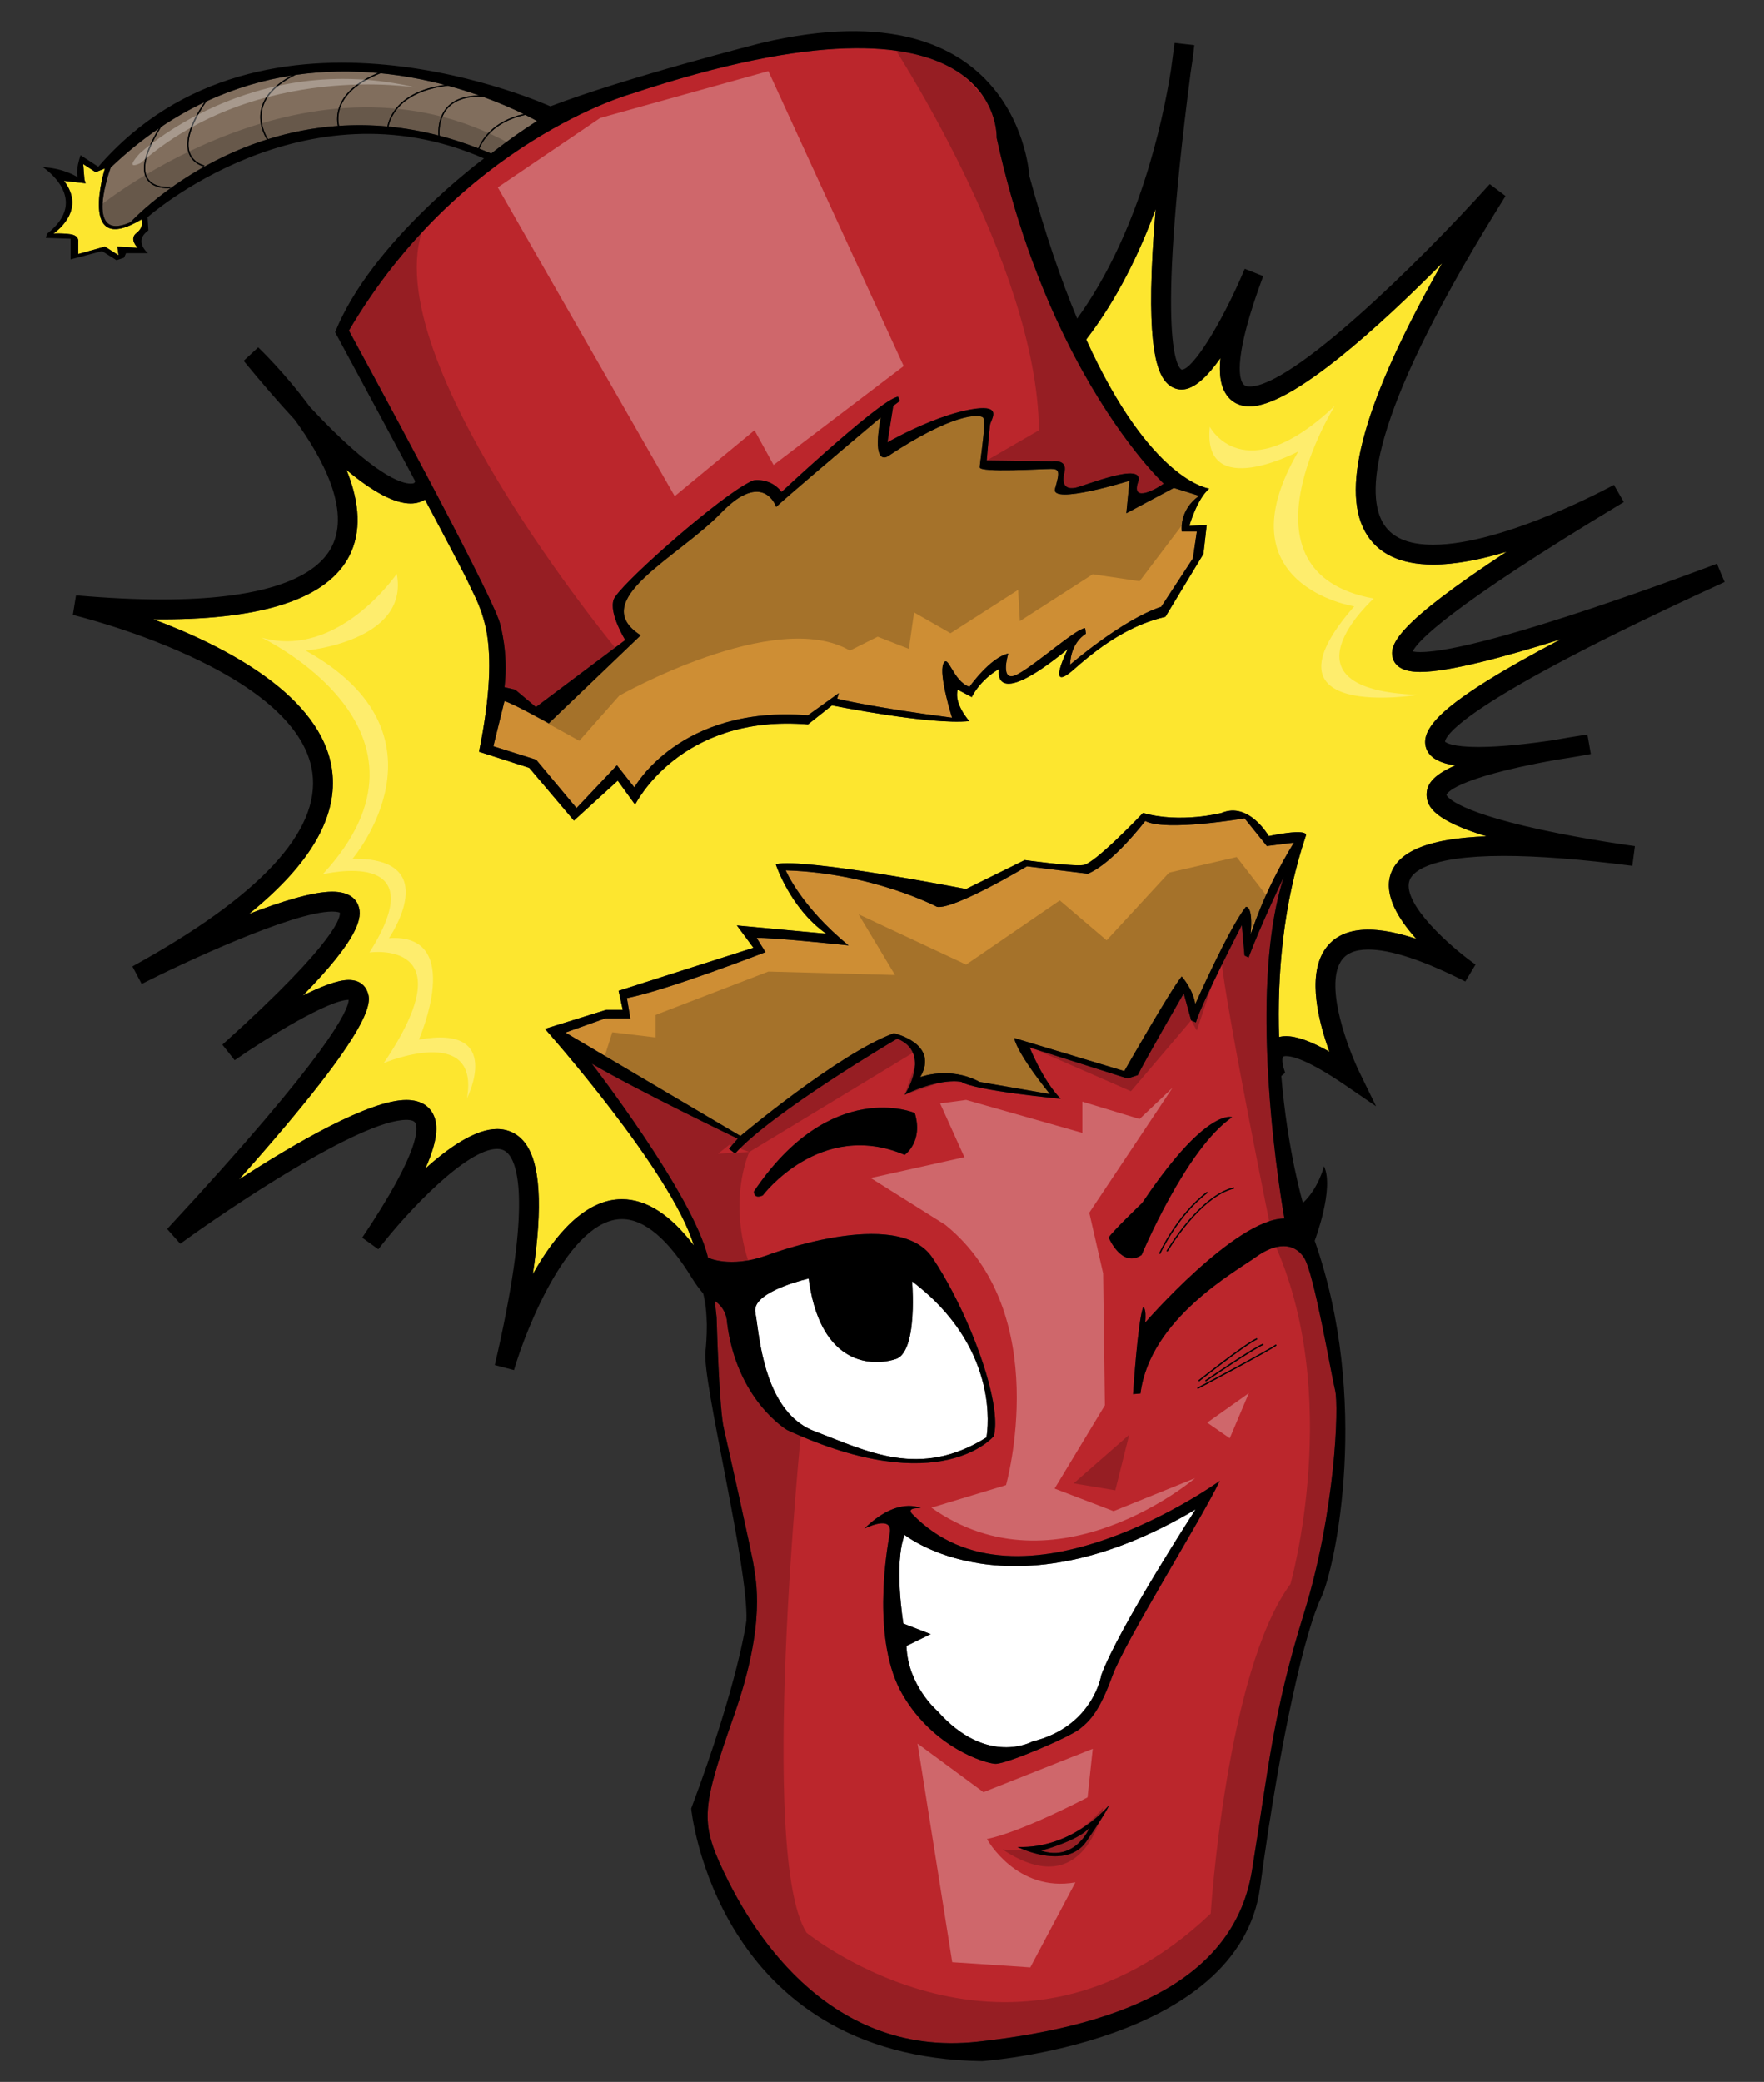 <?xml version="1.0" encoding="utf-8"?>
<!-- Generator: Adobe Illustrator 17.0.0, SVG Export Plug-In . SVG Version: 6.00 Build 0)  -->
<!DOCTYPE svg PUBLIC "-//W3C//DTD SVG 1.1//EN" "http://www.w3.org/Graphics/SVG/1.1/DTD/svg11.dtd">
<svg version="1.1" id="Layer_2" xmlns="http://www.w3.org/2000/svg" xmlns:xlink="http://www.w3.org/1999/xlink" x="0px" y="0px"
	 width="169.5px" height="200px" viewBox="0 0 169.5 200" style="enable-background:new 0 0 169.5 200;" xml:space="preserve">
<rect x="0" y="0" width="169.5" height="200" fill="#333333" stroke="none"/>
<path id="color4" style="fill:#BB262C;" d="M128.286,133.542c-0.389-1.559-2.013-11.232-2.986-12.726
	c-0.974-1.493-2.727-1.429-4.61-0.065c-1.883,1.363-10.193,5.908-11.103,13.116l-0.715,0.064c0,0,0.454-7.077,0.975-8.376
	c0,0,0.325,0.065,0.194,1.494c0,0,8.636-9.935,13.376-10c0,0-1.022-5.629-1.491-12.683c-0.085-1.278-0.152-2.602-0.191-3.948
	c-0.164-5.61,0.149-11.6,1.617-16.157c0,0-2.272,4.739-3.376,7.727l-0.39-0.195l-0.26-2.922c0,0-3.896,7.532-4.415,9.35
	l-0.454-0.194l-0.715-2.597c0,0-3.896,6.752-4.415,7.855l-0.974,0.325l-9.415-2.987c0,0,1.298,3.247,2.986,4.936
	c0,0-8.245-0.78-9.544-1.624c0,0-1.948-0.454-5.455,1.233c0,0,2.662-4.024-0.714-5.389c0,0-11.946,7.013-15.582,11.038l-0.584-0.454
	l0.844-0.975c0,0-9.739-4.675-14.025-7.207c0,0,9.74,12.597,11.169,18.635c0,0,2.077,1.039,5.583-0.194
	c0,0,12.596-4.805,15.973,0.194c0.344,0.51,0.688,1.061,1.027,1.64c0.316,0.539,0.628,1.104,0.933,1.687
	c2.581,4.935,4.627,11.155,3.948,13.815c0,0-5.064,6.233-19.868-0.584c0,0-4.87-2.857-5.779-10.39c0,0,0-0.385-0.204-0.86
	c-0.161-0.375-0.449-0.808-0.965-1.152l0.05,0.457l0.128,1.153c0,0.018,0.239,8.944,0.715,10.731c0,0,2.741,12.138,2.871,13.241
	c0.13,1.105,1.233,5.261-1.883,14.155c-3.117,8.896-3.312,10.26-1.039,15.064c2.272,4.805,9.544,17.985,24.413,16.362
	c14.87-1.624,24.739-6.43,26.362-16.429c1.624-9.999,2.013-15.128,5-24.737C128.286,145.359,128.676,135.101,128.286,133.542z
	 M86.928,110.947c-8.117-3.44-13.636,3.896-13.636,3.896c-0.909,0.39-0.844-0.39-0.844-0.39c7.402-10.974,15.453-7.532,15.453-7.532
	C88.746,109.714,86.928,110.947,86.928,110.947z M121.4,129.202c-0.818,0.292-5.483,3.479-5.531,3.51l-0.066-0.099
	c0.192-0.131,4.725-3.227,5.558-3.524L121.4,129.202z M120.759,128.556l0.051,0.107c-1.231,0.587-5.549,4.012-5.592,4.047
	l-0.075-0.094C115.321,132.475,119.515,129.148,120.759,128.556z M111.37,120.417c0.017-0.036,1.709-3.734,4.608-5.924l0.072,0.095
	c-2.875,2.172-4.556,5.842-4.571,5.879L111.37,120.417z M112.191,120.234l-0.104-0.061c0.031-0.054,3.152-5.337,6.477-6.109
	l0.027,0.117C115.316,114.941,112.223,120.181,112.191,120.234z M118.247,107.299c0.102,0.008,0.152,0.028,0.152,0.028
	c-4.411,2.98-8.704,13.234-8.704,13.234c-1.907,1.311-3.159-1.669-3.159-1.669c0.179-0.418,3.22-3.339,3.22-3.339
	c1.191-1.775,2.242-3.17,3.166-4.269C116.123,107.478,117.768,107.258,118.247,107.299z M104.391,176.897
	c-1.968,2.861-6.617,0.536-6.617,0.536c5.424,0.18,8.822-4.054,8.822-4.054S106.357,174.035,104.391,176.897z M106.894,160.98
	c-1.192,3.279-2.086,4.292-3.159,5.127c-1.073,0.834-7.094,3.398-8.107,3.338c-1.014-0.06-5.902-1.55-8.883-6.617
	c-2.98-5.066-1.609-13.592-1.251-15.499c0.357-1.908-2.444-0.477-2.444-0.477c3.219-3.159,5.424-1.967,5.424-1.967
	c-1.49-0.06-0.834,0.536-0.834,0.536c10.313,10.73,29.568-3.159,29.568-3.159C115.479,145.898,108.086,157.701,106.894,160.98z
	 M115.089,133.431l-0.056-0.105c0.07-0.036,6.977-3.698,7.562-4.166l0.074,0.093C122.075,129.727,115.374,133.28,115.089,133.431z
	 M104.688,175.585c0,0-1.312,3.278-4.65,2.206C100.038,177.791,103.615,176.837,104.688,175.585z M60.077,61.484l-8.584,6.438
	l-1.987-1.669l-1.033-0.238c0.397-3.259-0.397-5.961-0.397-5.961c-0.103-0.892-2.824-6.28-5.886-12.12
	c-0.335-0.641-0.675-1.286-1.016-1.932c-3.756-7.117-7.644-14.245-7.644-14.245C44.22,13.595,60.634,9.024,60.634,9.024
	c35.888-11.923,35.132,4.212,35.132,4.212c1.69,7.752,4.068,14.049,6.477,18.999c0.31,0.637,0.62,1.253,0.931,1.846
	c4.414,8.445,8.649,12.381,8.649,12.381c-0.636,0.477-3.18,1.908-2.464-0.159c0.715-2.067-5.167,0.397-6.041,0.557
	c-0.875,0.159-1.352-0.239-1.033-1.51c0.318-1.272-1.192-1.033-1.192-1.033l-6.279-0.08c0,0,0.238-2.861,0.318-3.418
	c0.012-0.085,0.053-0.193,0.102-0.314c0.264-0.644,0.741-1.636-1.889-1.184c-0.113,0.02-0.233,0.042-0.359,0.067
	c-2.393,0.479-5.027,1.701-6.515,2.461c-0.736,0.375-1.195,0.64-1.195,0.64l0.051-0.322l0.505-3.175l0.637-0.477l-0.159-0.397
	c-0.803,0-4.23,2.876-7.086,5.401c-1.021,0.903-1.965,1.757-2.694,2.423c-0.867,0.792-1.427,1.316-1.427,1.316
	c-0.377-0.484-0.808-0.766-1.213-0.929c-0.793-0.32-1.489-0.183-1.489-0.183c-0.256,0.098-0.58,0.268-0.956,0.496
	c-3.6,2.184-12.045,9.726-12.477,10.95C58.487,58.94,60.077,61.484,60.077,61.484z"/>
<path id="color3" style="fill:#CE8E34;" d="M55.4,77.627l-3.882-4.644l-4.111-1.294l1.066-4.339
	c0.837,0.228,4.263,2.132,4.263,2.132l8.83-8.45c-5.252-3.349,3.578-7.46,7.688-11.723c4.11-4.263,5.328-0.609,5.328-0.609
	c0.481-0.454,1.863-1.65,3.454-3.01c0.962-0.823,2.001-1.705,2.962-2.521c1.978-1.677,3.632-3.07,3.632-3.07
	c-0.189,1.008-0.269,1.755-0.279,2.312c-0.04,2.133,0.964,1.418,0.964,1.418c6.319-4.187,8.754-4.034,9.135-3.73
	c0.091,0.073,0.119,0.359,0.112,0.753c-0.022,1.253-0.417,3.638-0.417,4.042c0,0.533,6.014,0.152,6.851,0.152
	c0.838,0,0.838,0.305,0.381,1.903c-0.457,1.598,7.155-0.761,7.155-0.761l-0.305,3.121l4.567-2.436l2.437,0.761
	c-1.979,1.37-1.675,3.425-1.675,3.425h1.446l-0.381,2.588l-3.045,4.644c-3.729,1.218-8.754,5.557-8.754,5.557
	c0.076-2.208,1.522-2.969,1.522-2.969l-0.076-0.533c-0.837,0-4.644,3.425-6.471,4.415c-1.827,0.99-0.913-1.979-0.913-1.979
	c-1.751,0.381-3.729,3.197-3.729,3.197c-1.599-0.533-2.056-3.274-2.513-2.208c-0.456,1.066,0.838,5.176,0.838,5.176
	c-7.688-0.99-11.038-1.827-11.038-1.827l0.152-0.533l-2.969,2.131c-12.331-0.99-16.67,6.927-16.67,6.927l-1.675-2.131L55.4,77.627z
	 M124.327,80.95l-2.597,0.325l-2.143-2.662c0,0-7.531,1.299-9.545,0.26c0,0-3.117,4.091-5.52,5.065l-5.844-0.714
	c0,0-6.947,4.155-8.635,3.896c0,0-6.167-3.247-14.543-3.507c0,0,1.429,3.441,6.038,7.208c0,0-7.337-0.779-8.83-0.715l0.844,1.364
	c0,0-9.35,3.636-13.311,4.415l0.325,1.947h-2.402l-3.833,1.363l0.068,0.04l16.749,9.895c0,0,9.415-7.922,14.739-9.87
	c0,0,4.416,0.975,2.532,4.221c0,0,2.792-1.104,5.714,0.455l6.753,1.169c0,0-3.052-3.701-3.441-5.39l10.584,3.182
	c0,0,4.48-7.857,5.519-9.091c0,0,1.104,1.234,1.299,2.663c0,0,3.247-7.337,4.87-9.35c0,0,0.714-0.195,0.454,2.662
	C120.172,89.781,121.34,85.82,124.327,80.95z"/>
<path id="color2" style="fill:#816E5D;" d="M42.126,13.009c-1.647-0.424-3.244-0.701-4.784-0.849c0.11-0.622,0.875-3.362,5.706-3.92
	c1.083,0.293,2.085,0.612,2.995,0.933c-1.302,0.001-2.301,0.338-2.977,1.008C42.044,11.19,42.098,12.662,42.126,13.009z
	 M50.312,10.952c-0.892-0.438-2.221-1.04-3.891-1.646c-1.453-0.067-2.555,0.25-3.271,0.958c-1.039,1.028-0.924,2.553-0.901,2.776
	c1.209,0.316,2.445,0.715,3.708,1.203C46.224,13.562,47.231,11.664,50.312,10.952z M50.483,11.038
	c-3.147,0.674-4.156,2.582-4.415,3.248c0.375,0.146,0.753,0.298,1.133,0.461c0,0,2.033-1.627,4.395-3.119
	C51.595,11.628,51.203,11.397,50.483,11.038z M42.738,8.157c-1.853-0.487-3.929-0.897-6.162-1.116
	c-1.973,0.786-3.249,1.812-3.787,3.059c-0.355,0.823-0.296,1.555-0.203,1.988c1.482-0.099,3.028-0.089,4.638,0.06
	C37.335,11.518,38.085,8.801,42.738,8.157z M32.679,10.055c0.53-1.232,1.753-2.25,3.635-3.038c-2.481-0.226-5.149-0.216-7.917,0.183
	c-1.757,0.873-2.822,1.94-3.16,3.184c-0.373,1.371,0.264,2.567,0.525,2.98c2.038-0.634,4.279-1.097,6.7-1.269
	C32.367,11.646,32.314,10.902,32.679,10.055z M25.122,10.352c0.326-1.201,1.313-2.237,2.915-3.096
	c-2.672,0.417-5.432,1.199-8.2,2.481c-1.845,2.707-1.883,4.207-1.568,4.997c0.379,0.95,1.351,1.144,1.361,1.146l-0.022,0.117
	c-0.042-0.008-1.044-0.207-1.449-1.218c-0.458-1.144,0.047-2.811,1.477-4.951c-1.402,0.662-2.805,1.455-4.2,2.393l0.02,0.013
	c-1.423,2.324-1.842,3.977-1.245,4.915c0.613,0.962,2.126,0.8,2.142,0.797l0.014,0.119c-0.017,0.002-0.129,0.014-0.297,0.014
	c-0.494,0-1.472-0.103-1.958-0.866c-0.608-0.954-0.218-2.595,1.146-4.87c-1.557,1.061-3.102,2.302-4.62,3.755
	c0,0-2.703,7.313,1.908,5.246c0,0,4.882-5.349,13.101-7.943C25.366,12.95,24.746,11.739,25.122,10.352z"/>
<path id="color1" style="fill:#FDE62F;" d="M133.605,84.039c-0.625,1.981,0.763,4.253,2.479,6.151
	c-4.503-1.494-7.466-1.08-8.865,1.163c-1.592,2.548-0.512,6.828,0.522,9.683c-1.769-1.001-3.141-1.492-4.158-1.492
	c-0.254,0-0.479,0.03-0.677,0.08c-0.181-5.877,0.348-12.726,2.587-19.382c0,0,0.318-0.715-3.576,0.08c0,0-1.908-3.338-4.531-2.226
	c0,0-3.974,1.033-7.551,0c0,0-4.61,4.849-5.723,5.008c-1.112,0.158-5.643-0.478-5.643-0.478l-5.644,2.782
	c0,0-15.5-3.021-18.281-2.385c0,0,1.351,4.213,4.848,6.677l-8.584-0.795l1.59,2.146l-12.956,4.133l0.398,1.828h-1.59l-5.882,1.829
	c0,0,12.145,13.652,14.303,20.81c-2.237-2.95-4.554-4.445-6.908-4.445c-3.58,0-6.484,3.485-8.562,7.193
	c0.98-6.585,0.712-10.755-0.799-12.657c-0.663-0.835-1.577-1.276-2.642-1.276c-2.066,0-4.604,1.737-6.887,3.797
	c1.365-3.065,1.17-4.435,0.718-5.282c-0.317-0.596-1.017-1.307-2.546-1.307c-3.547,0-10.709,4.159-16.079,7.637
	c13.569-15.227,12.72-17.168,12.289-18.156c-0.165-0.377-0.611-1.011-1.75-1.011c-1.058,0-2.681,0.635-4.4,1.498
	c5.337-5.469,5.777-7.48,5.325-8.662c-0.231-0.601-0.851-1.317-2.5-1.317c-1.867,0-4.896,0.938-8.001,2.136
	c5.901-4.763,8.579-9.386,7.978-13.808c-0.973-7.167-10.308-11.933-17.167-14.497c0.288,0.003,0.573,0.005,0.854,0.005
	c9.878,0,15.931-2.062,17.99-6.128c1.127-2.227,1.021-5.013-0.285-8.224c2.562,2.142,4.625,3.222,6.164,3.222
	c0.58,0,1.034-0.16,1.373-0.374c2.11,3.96,3.873,7.31,4.237,8.124c1.014,2.265,3.219,4.948,0.954,16.096l4.829,1.55l4.292,5.067
	l4.212-3.835l1.669,2.305c0,0,4.292-8.743,16.612-7.71l2.305-1.828c0,0,9.459,1.908,13.194,1.51c0,0-1.51-1.669-1.112-3.021
	l1.351,0.715c0,0,0.717-1.59,2.624-2.703c0,0-0.875,4.213,6.597-1.908c0,0-2.225,4.452,0.637,1.908
	c2.861-2.543,5.643-4.292,8.743-5.007l3.656-6.041l0.317-2.782l-1.669,0.079c0,0,0.716-2.543,1.907-3.577
	c0,0-5.629-0.646-11.819-14.322c2.975-3.859,5.125-8.301,6.67-12.529c-1.032,12.41-0.001,15.484,0.993,16.616
	c0.522,0.594,1.109,0.719,1.51,0.719c0.001,0,0.001,0,0.002,0c1.209-0.001,2.513-1.284,3.726-3.022
	c-0.191,2.002,0.184,2.957,0.59,3.541c0.348,0.501,1.017,1.099,2.225,1.098c4.086,0,12.609-7.825,18.478-13.75
	c-7.377,12.98-9.796,21.45-7.395,25.79c1.159,2.096,3.359,3.159,6.537,3.159c2.193,0,4.662-0.509,7.061-1.231
	c-10.586,6.939-11.296,8.93-10.942,10.204c0.247,0.889,1.134,1.34,2.638,1.34c2.742,0,8.109-1.435,13.502-3.134
	c-2.881,1.507-5.275,2.858-7.172,4.047c-4.421,2.772-6.16,4.631-5.814,6.215c0.252,1.16,1.479,1.653,2.852,1.855
	c-2.323,1.005-2.773,1.96-2.752,2.867c0.026,1.126,0.829,2.444,5.763,3.943C137.355,80.54,134.327,81.754,133.605,84.039z
	 M10.081,16.177l-0.894,0.358L7.995,15.76l0.119,1.49l0.119,0.358L6.147,17.37c2.266,2.921-1.014,5.067-1.014,5.067
	s0.716-0.06,1.61,0.06c0.894,0.119,0.775,0.715,0.775,0.715v1.192l2.564-0.715l1.311,0.834l-0.119-0.834l1.967,0.119
	c0,0-0.894-0.834-0.12-1.431c0.775-0.596,0.477-1.312,0.477-1.312C7.398,24.821,10.081,16.177,10.081,16.177z"/>
<path id="fill" style="fill:#FFFFFF;" d="M78.292,137.503c-4.129-1.555-5.069-6.961-5.491-9.932
	c-0.089-0.626-0.156-1.146-0.223-1.496c-0.038-0.194-0.019-0.382,0.043-0.562c0.584-1.679,5.086-2.686,5.086-2.686
	c0.165,1.274,0.422,2.353,0.745,3.269c0.248,0.704,0.535,1.31,0.852,1.83c2.018,3.322,5.205,3.153,6.78,2.628
	c1.237-0.412,1.564-2.841,1.62-4.817c0.023-0.814,0.001-1.552-0.023-2.041c-0.019-0.378-0.039-0.607-0.039-0.607
	c0.182,0.137,0.353,0.276,0.524,0.415c0.58,0.466,1.115,0.938,1.602,1.414c6.412,6.281,5.017,13.169,5.017,13.169
	C88.355,142.112,83.291,139.386,78.292,137.503z M86.924,147.447c-1.074,2.802-0.119,8.524-0.119,8.524l2.623,1.014l-2.326,1.133
	c0.12,3.815,2.981,6.26,2.981,6.26c4.769,5.365,9.12,2.921,9.12,2.921c5.843-1.431,6.618-6.379,6.618-6.379
	c1.669-4.53,9.061-15.917,9.061-15.917C97.058,155.614,86.924,147.447,86.924,147.447z"/>
<path id="outline" d="M112.922,111.285c2.019-1.458,3.821-2.82,5.325-3.986C117.768,107.258,116.123,107.478,112.922,111.285z
	 M87.901,106.922c0.845,2.792-0.974,4.025-0.974,4.025c-8.117-3.44-13.636,3.896-13.636,3.896c-0.909,0.39-0.844-0.39-0.844-0.39
	C79.85,103.481,87.901,106.922,87.901,106.922z M106.536,118.893c0,0,1.252,2.98,3.159,1.669c0,0,4.293-10.254,8.704-13.234
	c0,0-0.051-0.021-0.152-0.028c-1.504,1.166-3.307,2.528-5.325,3.986c-0.924,1.099-1.975,2.493-3.166,4.269
	C109.756,115.554,106.715,118.475,106.536,118.893z M138.986,76.366c0.014-0.063,0.456-1.555,10.479-3.363
	c1.944-0.287,3.336-0.556,3.395-0.567l-0.328-1.879c-1.191,0.185-2.326,0.375-3.374,0.563c-1.985,0.293-4.825,0.64-7.109,0.64
	c-2.493,0-3.096-0.413-3.2-0.507c0.052-0.605,1.759-3.856,26.865-15.34l-0.738-1.758c-0.222,0.084-22.275,8.487-28.511,8.487
	c-0.354,0-0.582-0.03-0.722-0.06c0.431-0.931,3.313-4.149,20.288-14.35l-0.952-1.652c-0.104,0.058-10.493,5.749-17.369,5.749
	c-2.466,0-4.059-0.711-4.868-2.175c-1.673-3.024-0.98-10.913,11.821-31.324l-1.516-1.145c-7.045,7.816-18.998,19.445-23.057,19.446
	c-0.409,0-0.558-0.134-0.66-0.279c-0.37-0.533-0.922-2.607,1.95-10.327l-1.773-0.702c-2.167,5.162-4.999,9.69-6.055,9.692
	c-0.278-0.118-2.618-1.921,0.858-28.556c0.256-1.616,0.345-2.578,0.349-2.618l-1.894-0.216c-0.119,0.876-0.233,1.729-0.342,2.561
	c-0.826,5.213-3.139,15.792-9.021,23.921c-1.537-3.682-3.095-8.19-4.595-13.716c0,0-0.954-18.599-25.754-12.757
	c0,0-13.115,3.338-20.268,6.081c0,0-27.542-12.559-43.438,5.803l-1.709-1.113c0,0-0.556,1.629-0.238,2.146
	c0,0-1.232-0.875-3.378-0.994c0,0,4.69,3.06,0.398,6.398l-0.119,0.397l2.384,0.08v1.987l3.021-0.795l1.391,0.875l0.715-0.239
	l0.199-0.437h2.107c0,0-1.431-1.153,0.039-2.186l-0.079-1.271c0,0,14.923-13.274,32.33-5.644c0,0-10.79,7.929-14.307,16.692
	c0,0,4.113,7.606,7.703,14.324l-0.086,0.155c-0.04,0.022-0.143,0.067-0.351,0.067c-0.85,0-3.494-0.719-9.685-7.368
	c-2.412-3.275-4.868-5.625-4.972-5.723l-1.396,1.295c1.732,2.114,3.379,4.013,4.895,5.646c2.638,3.603,5.383,8.627,3.575,12.197
	c-1.683,3.325-7.315,5.083-16.288,5.083c-2.489,0-5.279-0.133-8.292-0.396L7,59.074c0.216,0.051,21.668,5.241,23.017,15.174
	c0.762,5.612-5.057,11.868-17.295,18.592l0.892,1.686c3.8-1.935,14.499-6.955,18.316-6.955c0.538,0,0.715,0.109,0.72,0.097
	c0.065,0.23,0.209,2.365-11.283,12.691l1.182,1.492c3.228-2.241,9.057-5.799,10.958-5.799c0.001,0,0.001,0,0.002,0
	c-0.044,0.982-1.781,5.115-17.449,22.013l1.261,1.419c4.537-3.31,17.285-11.9,21.725-11.9c0.468,0,0.758,0.1,0.862,0.296
	c0.239,0.448,0.577,2.568-5.103,11.018l1.547,1.114c2.87-3.726,8.506-9.637,11.408-9.637c0.489,0,0.843,0.171,1.148,0.556
	c0.963,1.213,2.067,5.451-1.365,20.206l1.845,0.483c1.18-4.034,5.344-14.504,10.374-14.504c2.16,0,4.426,1.909,6.735,5.674
	c0.326,0.531,0.686,1.019,1.071,1.471c0.516,1.701,0.344,4.454,0.219,5.582c-0.318,2.861,4.133,20.665,3.935,25.832
	c0,0-0.715,5.842-5.306,18.064c0,0,2.325,23.904,27.959,24.263c0,0,24.68-1.669,26.707-16.692
	c2.027-15.022,4.411-24.799,5.842-27.779c1.432-2.981,4.77-19.077-0.596-34.338c0,0,1.907-5.008,0.895-7.154
	c0,0-0.537,2.146-2.027,3.518c0,0-1.476-4.993-2.076-12.182l0.369-0.313l-0.183-0.6c-0.081-0.269-0.123-0.798-0.01-0.949
	c0.017-0.023,0.108-0.058,0.287-0.058c0.594,0,2.12,0.362,5.664,2.787l2.977,2.037l-1.582-3.242
	c-1.033-2.119-3.371-8.165-1.806-10.672c0.482-0.771,1.348-1.146,2.646-1.146c2.152,0,5.287,1.033,9.318,3.071l0.979-1.632
	c-2.376-1.666-7.055-5.824-6.354-8.043c0.227-0.719,1.564-2.39,9.072-2.39c3.29,0,7.443,0.32,12.345,0.951c0.001,0,0.002,0,0.003,0
	c0.001,0,0.002,0.001,0.003,0.001l0.247-1.892c-0.045-0.006-4.595-0.614-9.154-1.609C139.367,77.802,138.989,76.366,138.986,76.366z
	 M43.15,10.264c0.716-0.708,1.818-1.025,3.271-0.958c1.67,0.606,2.999,1.207,3.891,1.646c-3.08,0.712-4.087,2.61-4.354,3.291
	c-1.263-0.488-2.499-0.887-3.708-1.203C42.226,12.817,42.111,11.293,43.15,10.264z M13.121,22.377
	c-0.775,0.596,0.12,1.431,0.12,1.431l-1.967-0.119l0.119,0.834l-1.311-0.834l-2.564,0.715v-1.192c0,0,0.119-0.596-0.775-0.715
	c-0.894-0.119-1.61-0.06-1.61-0.06s3.279-2.146,1.014-5.067l2.086,0.239l-0.119-0.358l-0.119-1.49l1.192,0.775l0.894-0.358
	c0,0-2.683,8.644,3.517,4.889C13.598,21.066,13.896,21.781,13.121,22.377z M12.545,21.344c-4.61,2.066-1.908-5.246-1.908-5.246
	c1.519-1.454,3.063-2.695,4.62-3.755c-1.364,2.275-1.754,3.916-1.146,4.87c0.486,0.763,1.465,0.866,1.958,0.866
	c0.169,0,0.281-0.012,0.297-0.014l-0.014-0.119c-0.016,0.002-1.528,0.164-2.142-0.797c-0.597-0.937-0.178-2.59,1.245-4.915
	l-0.02-0.013c1.394-0.938,2.797-1.731,4.2-2.393c-1.43,2.14-1.935,3.807-1.477,4.951c0.405,1.011,1.407,1.21,1.449,1.218
	l0.022-0.117c-0.01-0.002-0.982-0.196-1.361-1.146c-0.315-0.79-0.277-2.29,1.568-4.997c2.768-1.282,5.527-2.065,8.2-2.481
	c-1.603,0.859-2.589,1.895-2.915,3.096c-0.377,1.387,0.244,2.598,0.523,3.049C17.427,15.996,12.545,21.344,12.545,21.344z
	 M25.762,13.364c-0.261-0.413-0.897-1.609-0.525-2.98c0.338-1.244,1.403-2.311,3.16-3.184c2.768-0.399,5.436-0.409,7.917-0.183
	c-1.882,0.788-3.105,1.806-3.635,3.038c-0.365,0.847-0.312,1.59-0.216,2.04C30.042,12.267,27.8,12.73,25.762,13.364z M32.586,12.087
	c-0.093-0.433-0.152-1.165,0.203-1.988c0.538-1.247,1.814-2.273,3.787-3.059c2.233,0.219,4.309,0.629,6.162,1.116
	c-4.653,0.644-5.403,3.361-5.514,3.99C35.615,11.998,34.068,11.989,32.586,12.087z M37.343,12.16c0.11-0.622,0.875-3.362,5.706-3.92
	c1.083,0.293,2.085,0.612,2.995,0.933c-1.302,0.001-2.301,0.338-2.977,1.008c-1.022,1.011-0.969,2.482-0.94,2.829
	C40.479,12.585,38.882,12.308,37.343,12.16z M46.068,14.285c0.26-0.666,1.268-2.573,4.415-3.248c0.719,0.359,1.112,0.59,1.112,0.59
	c-2.361,1.492-4.395,3.119-4.395,3.119C46.821,14.584,46.443,14.432,46.068,14.285z M33.529,31.757
	C44.22,13.595,60.634,9.024,60.634,9.024c35.888-11.923,35.132,4.212,35.132,4.212c1.69,7.752,4.068,14.049,6.477,18.999
	c0.31,0.637,0.62,1.253,0.931,1.846c4.414,8.445,8.649,12.381,8.649,12.381c-0.636,0.477-3.18,1.908-2.464-0.159
	c0.715-2.067-5.167,0.397-6.041,0.557c-0.875,0.159-1.352-0.239-1.033-1.51c0.318-1.272-1.192-1.033-1.192-1.033l-6.279-0.08
	c0,0,0.238-2.861,0.318-3.418c0.012-0.085,0.053-0.193,0.102-0.314c0.264-0.644,0.741-1.636-1.889-1.184
	c-0.113,0.02-0.233,0.042-0.359,0.067c-2.393,0.479-5.027,1.701-6.515,2.461c-0.736,0.375-1.195,0.64-1.195,0.64l0.051-0.322
	l0.505-3.175l0.637-0.477l-0.159-0.397c-0.803,0-4.23,2.876-7.086,5.401c-1.021,0.903-1.965,1.757-2.694,2.423
	c-0.867,0.792-1.427,1.316-1.427,1.316c-0.377-0.484-0.808-0.766-1.213-0.929c-0.793-0.32-1.489-0.183-1.489-0.183
	c-0.256,0.098-0.58,0.268-0.956,0.496c-3.6,2.184-12.045,9.726-12.477,10.95c-0.477,1.351,1.113,3.894,1.113,3.894l-8.584,6.438
	l-1.987-1.669l-1.033-0.238c0.397-3.259-0.397-5.961-0.397-5.961c-0.103-0.892-2.824-6.28-5.886-12.12
	c-0.335-0.641-0.675-1.286-1.016-1.932C37.417,38.884,33.529,31.757,33.529,31.757z M113.558,51.061h1.446l-0.381,2.588
	l-3.045,4.644c-3.729,1.218-8.754,5.557-8.754,5.557c0.076-2.208,1.522-2.969,1.522-2.969l-0.076-0.533
	c-0.837,0-4.644,3.425-6.471,4.415c-1.827,0.99-0.913-1.979-0.913-1.979c-1.751,0.381-3.729,3.197-3.729,3.197
	c-1.599-0.533-2.056-3.274-2.513-2.208c-0.456,1.066,0.838,5.176,0.838,5.176c-7.688-0.99-11.038-1.827-11.038-1.827l0.152-0.533
	l-2.969,2.131c-12.331-0.99-16.67,6.927-16.67,6.927l-1.675-2.131L55.4,77.627l-3.882-4.644l-4.111-1.294l1.066-4.339
	c0.837,0.228,4.263,2.132,4.263,2.132l8.83-8.45c-5.252-3.349,3.578-7.46,7.688-11.723c4.11-4.263,5.328-0.609,5.328-0.609
	c0.481-0.454,1.863-1.65,3.454-3.01c0.962-0.823,2.001-1.705,2.962-2.521c1.978-1.677,3.632-3.07,3.632-3.07
	c-0.189,1.008-0.269,1.755-0.279,2.312c-0.04,2.133,0.964,1.418,0.964,1.418c6.319-4.187,8.754-4.034,9.135-3.73
	c0.091,0.073,0.119,0.359,0.112,0.753c-0.022,1.253-0.417,3.638-0.417,4.042c0,0.533,6.014,0.152,6.851,0.152
	c0.838,0,0.838,0.305,0.381,1.903c-0.457,1.598,7.155-0.761,7.155-0.761l-0.305,3.121l4.567-2.436l2.437,0.761
	C113.253,49.005,113.558,51.061,113.558,51.061z M79.304,127.927c2.018,3.322,5.205,3.153,6.78,2.628
	c1.237-0.412,1.564-2.841,1.62-4.817c0.023-0.814,0.001-1.552-0.023-2.041c-0.019-0.378-0.039-0.607-0.039-0.607
	c0.182,0.137,0.353,0.276,0.524,0.415c0.58,0.466,1.115,0.938,1.602,1.414c6.412,6.281,5.017,13.169,5.017,13.169
	c-6.429,4.025-11.493,1.299-16.492-0.584c-4.129-1.555-5.069-6.961-5.491-9.932c-0.089-0.626-0.156-1.146-0.223-1.496
	c-0.038-0.194-0.019-0.382,0.043-0.562c0.584-1.679,5.086-2.686,5.086-2.686c0.165,1.274,0.422,2.353,0.745,3.269
	C78.7,126.801,78.987,127.406,79.304,127.927z M123.417,117.05c-4.74,0.065-13.376,10-13.376,10
	c0.131-1.429-0.194-1.494-0.194-1.494c-0.521,1.299-0.975,8.376-0.975,8.376l0.715-0.064c0.909-7.208,9.22-11.753,11.103-13.116
	c1.884-1.363,3.637-1.428,4.61,0.065c0.974,1.493,2.598,11.167,2.986,12.726c0.39,1.559,0,11.817-2.986,21.427
	c-2.987,9.609-3.376,14.738-5,24.737c-1.623,9.999-11.492,14.805-26.362,16.429c-14.869,1.623-22.141-11.558-24.413-16.362
	c-2.272-4.804-2.078-6.168,1.039-15.064c3.116-8.894,2.013-13.051,1.883-14.155c-0.13-1.104-2.871-13.241-2.871-13.241
	c-0.477-1.786-0.715-10.713-0.715-10.731l-0.128-1.153l-0.05-0.457c0.516,0.345,0.804,0.777,0.965,1.152
	c0.203,0.476,0.204,0.86,0.204,0.86c0.909,7.532,5.779,10.39,5.779,10.39c14.804,6.817,19.868,0.584,19.868,0.584
	c0.679-2.66-1.367-8.88-3.948-13.815c-0.305-0.583-0.616-1.147-0.933-1.687c-0.34-0.579-0.684-1.13-1.027-1.64
	c-3.377-4.999-15.973-0.194-15.973-0.194c-3.506,1.233-5.583,0.194-5.583,0.194c-1.429-6.038-11.169-18.635-11.169-18.635
	c4.286,2.532,14.025,7.207,14.025,7.207l-0.844,0.975l0.584,0.454c3.636-4.025,15.582-11.038,15.582-11.038
	c3.376,1.364,0.714,5.389,0.714,5.389c3.507-1.687,5.455-1.233,5.455-1.233c1.299,0.844,9.544,1.624,9.544,1.624
	c-1.688-1.688-2.986-4.936-2.986-4.936l9.415,2.987l0.974-0.325c0.52-1.104,4.415-7.855,4.415-7.855l0.715,2.597l0.454,0.194
	c0.52-1.817,4.415-9.35,4.415-9.35l0.26,2.922l0.39,0.195c1.104-2.987,3.376-7.727,3.376-7.727
	c-1.468,4.558-1.781,10.547-1.617,16.157c0.039,1.347,0.106,2.67,0.191,3.948C122.395,111.421,123.417,117.05,123.417,117.05z
	 M60.243,95.885c3.961-0.779,13.311-4.415,13.311-4.415l-0.844-1.364c1.493-0.065,8.83,0.715,8.83,0.715
	c-4.61-3.767-6.038-7.208-6.038-7.208c8.376,0.26,14.543,3.507,14.543,3.507c1.688,0.26,8.635-3.896,8.635-3.896l5.844,0.714
	c2.402-0.974,5.52-5.065,5.52-5.065c2.014,1.039,9.545-0.26,9.545-0.26l2.143,2.662l2.597-0.325
	c-2.987,4.87-4.155,8.831-4.155,8.831c0.26-2.857-0.454-2.662-0.454-2.662c-1.623,2.013-4.87,9.35-4.87,9.35
	c-0.194-1.429-1.299-2.663-1.299-2.663c-1.039,1.233-5.519,9.091-5.519,9.091l-10.584-3.182c0.39,1.688,3.441,5.39,3.441,5.39
	l-6.753-1.169c-2.922-1.559-5.714-0.455-5.714-0.455c1.884-3.246-2.532-4.221-2.532-4.221c-5.324,1.948-14.739,9.87-14.739,9.87
	L54.4,99.235l-0.068-0.04l3.833-1.363h2.402L60.243,95.885z M133.605,84.039c-0.625,1.981,0.763,4.253,2.479,6.151
	c-4.503-1.494-7.466-1.08-8.865,1.163c-1.592,2.548-0.512,6.828,0.522,9.683c-1.769-1.001-3.141-1.492-4.158-1.492
	c-0.254,0-0.479,0.03-0.677,0.08c-0.181-5.877,0.348-12.726,2.587-19.382c0,0,0.318-0.715-3.576,0.08c0,0-1.908-3.338-4.531-2.226
	c0,0-3.974,1.033-7.551,0c0,0-4.61,4.849-5.723,5.008c-1.112,0.158-5.643-0.478-5.643-0.478l-5.644,2.782
	c0,0-15.5-3.021-18.281-2.385c0,0,1.351,4.213,4.848,6.677l-8.584-0.795l1.59,2.146l-12.956,4.133l0.398,1.828h-1.59l-5.882,1.829
	c0,0,12.145,13.652,14.303,20.81c-2.237-2.95-4.554-4.445-6.908-4.445c-3.58,0-6.484,3.485-8.562,7.193
	c0.98-6.585,0.712-10.755-0.799-12.657c-0.663-0.835-1.577-1.276-2.642-1.276c-2.066,0-4.604,1.737-6.887,3.797
	c1.365-3.065,1.17-4.435,0.718-5.282c-0.317-0.596-1.017-1.307-2.546-1.307c-3.547,0-10.709,4.159-16.079,7.637
	c13.569-15.227,12.72-17.168,12.289-18.156c-0.165-0.377-0.611-1.011-1.75-1.011c-1.058,0-2.681,0.635-4.4,1.498
	c5.337-5.469,5.777-7.48,5.325-8.662c-0.231-0.601-0.851-1.317-2.5-1.317c-1.867,0-4.896,0.938-8.001,2.136
	c5.901-4.763,8.579-9.386,7.978-13.808c-0.973-7.167-10.308-11.933-17.167-14.497c0.288,0.003,0.573,0.005,0.854,0.005
	c9.878,0,15.931-2.062,17.99-6.128c1.127-2.227,1.021-5.013-0.285-8.224c2.562,2.142,4.625,3.222,6.164,3.222
	c0.58,0,1.034-0.16,1.373-0.374c2.11,3.96,3.873,7.31,4.237,8.124c1.014,2.265,3.219,4.948,0.954,16.096l4.829,1.55l4.292,5.067
	l4.212-3.835l1.669,2.305c0,0,4.292-8.743,16.612-7.71l2.305-1.828c0,0,9.459,1.908,13.194,1.51c0,0-1.51-1.669-1.112-3.021
	l1.351,0.715c0,0,0.717-1.59,2.624-2.703c0,0-0.875,4.213,6.597-1.908c0,0-2.225,4.452,0.637,1.908
	c2.861-2.543,5.643-4.292,8.743-5.007l3.656-6.041l0.317-2.782l-1.669,0.079c0,0,0.716-2.543,1.907-3.577
	c0,0-5.629-0.646-11.819-14.322c2.975-3.859,5.125-8.301,6.67-12.529c-1.032,12.41-0.001,15.484,0.993,16.616
	c0.522,0.594,1.109,0.719,1.51,0.719c0.001,0,0.001,0,0.002,0c1.209-0.001,2.513-1.284,3.726-3.022
	c-0.191,2.002,0.184,2.957,0.59,3.541c0.348,0.501,1.017,1.099,2.225,1.098c4.086,0,12.609-7.825,18.478-13.75
	c-7.377,12.98-9.796,21.45-7.395,25.79c1.159,2.096,3.359,3.159,6.537,3.159c2.193,0,4.662-0.509,7.061-1.231
	c-10.586,6.939-11.296,8.93-10.942,10.204c0.247,0.889,1.134,1.34,2.638,1.34c2.742,0,8.109-1.435,13.502-3.134
	c-2.881,1.507-5.275,2.858-7.172,4.047c-4.421,2.772-6.16,4.631-5.814,6.215c0.252,1.16,1.479,1.653,2.852,1.855
	c-2.323,1.005-2.773,1.96-2.752,2.867c0.026,1.126,0.829,2.444,5.763,3.943C137.355,80.54,134.327,81.754,133.605,84.039z
	 M115.218,132.71l-0.075-0.094c0.179-0.142,4.372-3.469,5.616-4.061l0.051,0.107C119.578,129.25,115.261,132.675,115.218,132.71z
	 M115.803,132.613c0.192-0.131,4.725-3.227,5.558-3.524l0.04,0.113c-0.818,0.292-5.483,3.479-5.531,3.51L115.803,132.613z
	 M97.773,177.433c0,0,4.649,2.325,6.617-0.536c1.967-2.861,2.205-3.518,2.205-3.518S103.197,177.612,97.773,177.433z
	 M100.038,177.791c0,0,3.577-0.954,4.65-2.206C104.688,175.585,103.377,178.863,100.038,177.791z M115.089,133.431l-0.056-0.105
	c0.07-0.036,6.977-3.698,7.562-4.166l0.074,0.093C122.075,129.727,115.374,133.28,115.089,133.431z M111.479,120.467l-0.109-0.05
	c0.017-0.036,1.709-3.734,4.608-5.924l0.072,0.095C113.176,116.76,111.495,120.43,111.479,120.467z M118.564,114.065l0.027,0.117
	c-3.275,0.76-6.369,5.999-6.4,6.053l-0.104-0.061C112.119,120.12,115.24,114.837,118.564,114.065z M87.639,145.42
	c0,0-0.656-0.596,0.834-0.536c0,0-2.205-1.192-5.424,1.967c0,0,2.801-1.431,2.444,0.477c-0.358,1.907-1.729,10.433,1.251,15.499
	c2.98,5.067,7.869,6.558,8.883,6.617c1.014,0.06,7.034-2.504,8.107-3.338c1.073-0.835,1.967-1.848,3.159-5.127
	c1.192-3.278,8.585-15.082,10.313-18.719C117.207,142.261,97.952,156.15,87.639,145.42z M105.821,160.92
	c0,0-0.775,4.948-6.618,6.379c0,0-4.352,2.444-9.12-2.921c0,0-2.861-2.444-2.981-6.26l2.326-1.133l-2.623-1.014
	c0,0-0.955-5.723,0.119-8.524c0,0,10.134,8.167,27.958-2.444C114.882,145.003,107.49,156.39,105.821,160.92z"/>
<path id="shadow" style="opacity:0.2;" d="M125,117.833c-5-16.5-1.166-34.333-1.166-34.333c-1,0.334-4.167,7.334-4.167,7.334V90.5
	l2-4.5l-2.833-3.666l-6.5,1.5l-6,6.5l-4.5-3.834l-9,6.167L82.5,87.834l3.5,5.833l-12.166-0.333L63,97.5v2.167l-4.167-0.5
	l-0.917,2.902l-3.25-1.735c14.834,18,12.901,23.926,12.901,23.926l1.099,8.573L71,146.667l1,10l-4.666,16.666
	c-1,6.666,6.166,14.5,6.166,14.5c9.5,13.166,27.167,8.5,27.167,8.5c17.667-3.667,19.833-14.5,19.833-14.5
	c0.833-11,6.167-29.333,6.167-29.333C132.667,132.333,125,117.833,125,117.833z M124,152.167
	c-6.167,8.333-7.666,31.667-7.666,31.667c-19,18-38.834,1.833-38.834,1.833c-4.667-7.333-0.5-48.333-0.5-48.333
	c-6.834-5.333-4.666-15-4.666-15C69.667,115.668,72,110.667,72,110.667l-3,0.166l1.073-0.851L72,110.667l16.5-10l-1.574,4.501
	l4.908-1.668l2.301,0.436l6.753,1.169L98,100.167l10.667,4.666l5.79-6.807L115,99l2.334-7c0.5,5.167,4.999,27.167,4.999,27.167
	C129.166,134,124,152.167,124,152.167z M106,173.667c0,0-1.667,9.333-9.667,4C96.333,177.667,102,178.5,106,173.667z M47.5,66.334
	c1-9-14.667-34.167-14.667-34.167c1.167-3.666,8.167-11,8.167-11c-6,12,18.333,41.333,18.333,41.333l1.333-1.5
	c-0.9-0.033-1.167-3.166-1.167-3.166c1.333-4,13.666-11.334,13.666-11.334l1.934,0.756l9.9-7.923l-0.166,3.833
	C88.5,40.001,95,39.5,95,39.5l-0.188,4.736l5.021-2.902C99.666,25.167,85.334,3.667,85.334,3.667
	c7.5,1.167,11.166,8.667,11.166,8.667c2.667,20,16.833,34.166,16.833,34.166l1.899,1.135l-1.565,2.698l-4.167,5.5l-4.5-0.667l-7,4.5
	l-0.167-3l-6.5,4.167l-3.5-2l-0.5,3.5l-2.999-1.167L81.666,62.5C74.5,58.333,59.5,66.834,59.5,66.834l-3.833,4.333l-6.333-3.5
	L47.5,66.334z M47.375,15.5c0,0-16.525-10.141-33.2,5.367c0,0-4.675,2.758-4.55-1.117c0,0,20.375-16.5,39.5-5.875L47.375,15.5z
	 M103.167,142.5l5.333-4.667l-1.333,5.334L103.167,142.5z"/>
<path id="highlight" style="opacity:0.3;fill:#FFFFFF;" d="M90.334,106l2.5-0.333L104,108.834v-3l5.5,1.666l3.167-3l-8,12
	l1.333,5.834L106.167,135l-4.833,8l5.666,2.167l7.834-3.167c0,0-13.334,11.334-25.334,2.834l7.167-2.167c0,0,4.667-16.5-5.833-25
	l-7.167-4.5l9-2L90.334,106z M91.5,188.5L99,189l4.333-8.166c-5.667,1-8.5-4.167-8.5-4.167c3.333-0.667,9.667-4,9.667-4L105,168
	l-10.5,4.167l-6.333-4.667L91.5,188.5z M118.167,138.167l1.833-4.333l-4,2.833L118.167,138.167z M64.834,47.667l7.666-6.333
	l1.834,3.333l12.499-9.5L73.834,6.834l-16.167,4.5L47.833,18L64.834,47.667z M13.5,15.667C24.75,5.834,40,8.417,40,8.417
	c-15.833-3.75-26.583,6.333-26.583,6.333C11.834,16.5,13.5,15.667,13.5,15.667z M124.75,43.375
	c-7.5,12.875,5.375,14.875,5.375,14.875c-9.75,11.125,6.125,8.5,6.125,8.5c-14-0.5-4.25-9.25-4.25-9.25
	C118.25,55,128.25,39,128.25,39c-8.75,8.25-12,2-12,2C115.5,48.25,124.75,43.375,124.75,43.375z M38.125,55.125
	c0,0-5.625,8.25-13,6.125c0,0,18.75,8.875,5.875,22.75c0,0,11-2.75,4.5,7.5c0,0,9.5-1.375,1.375,10.625c0,0,9.25-3.875,8,3.375
	c0,0,3.625-7.125-4.625-5.625c0,0,4.5-10.25-2.875-9.75c0,0,5.375-7.75-3.5-7.625c0,0,10.125-11.875-4.5-20
	C29.375,62.5,39.375,61.625,38.125,55.125z"/>
</svg>
